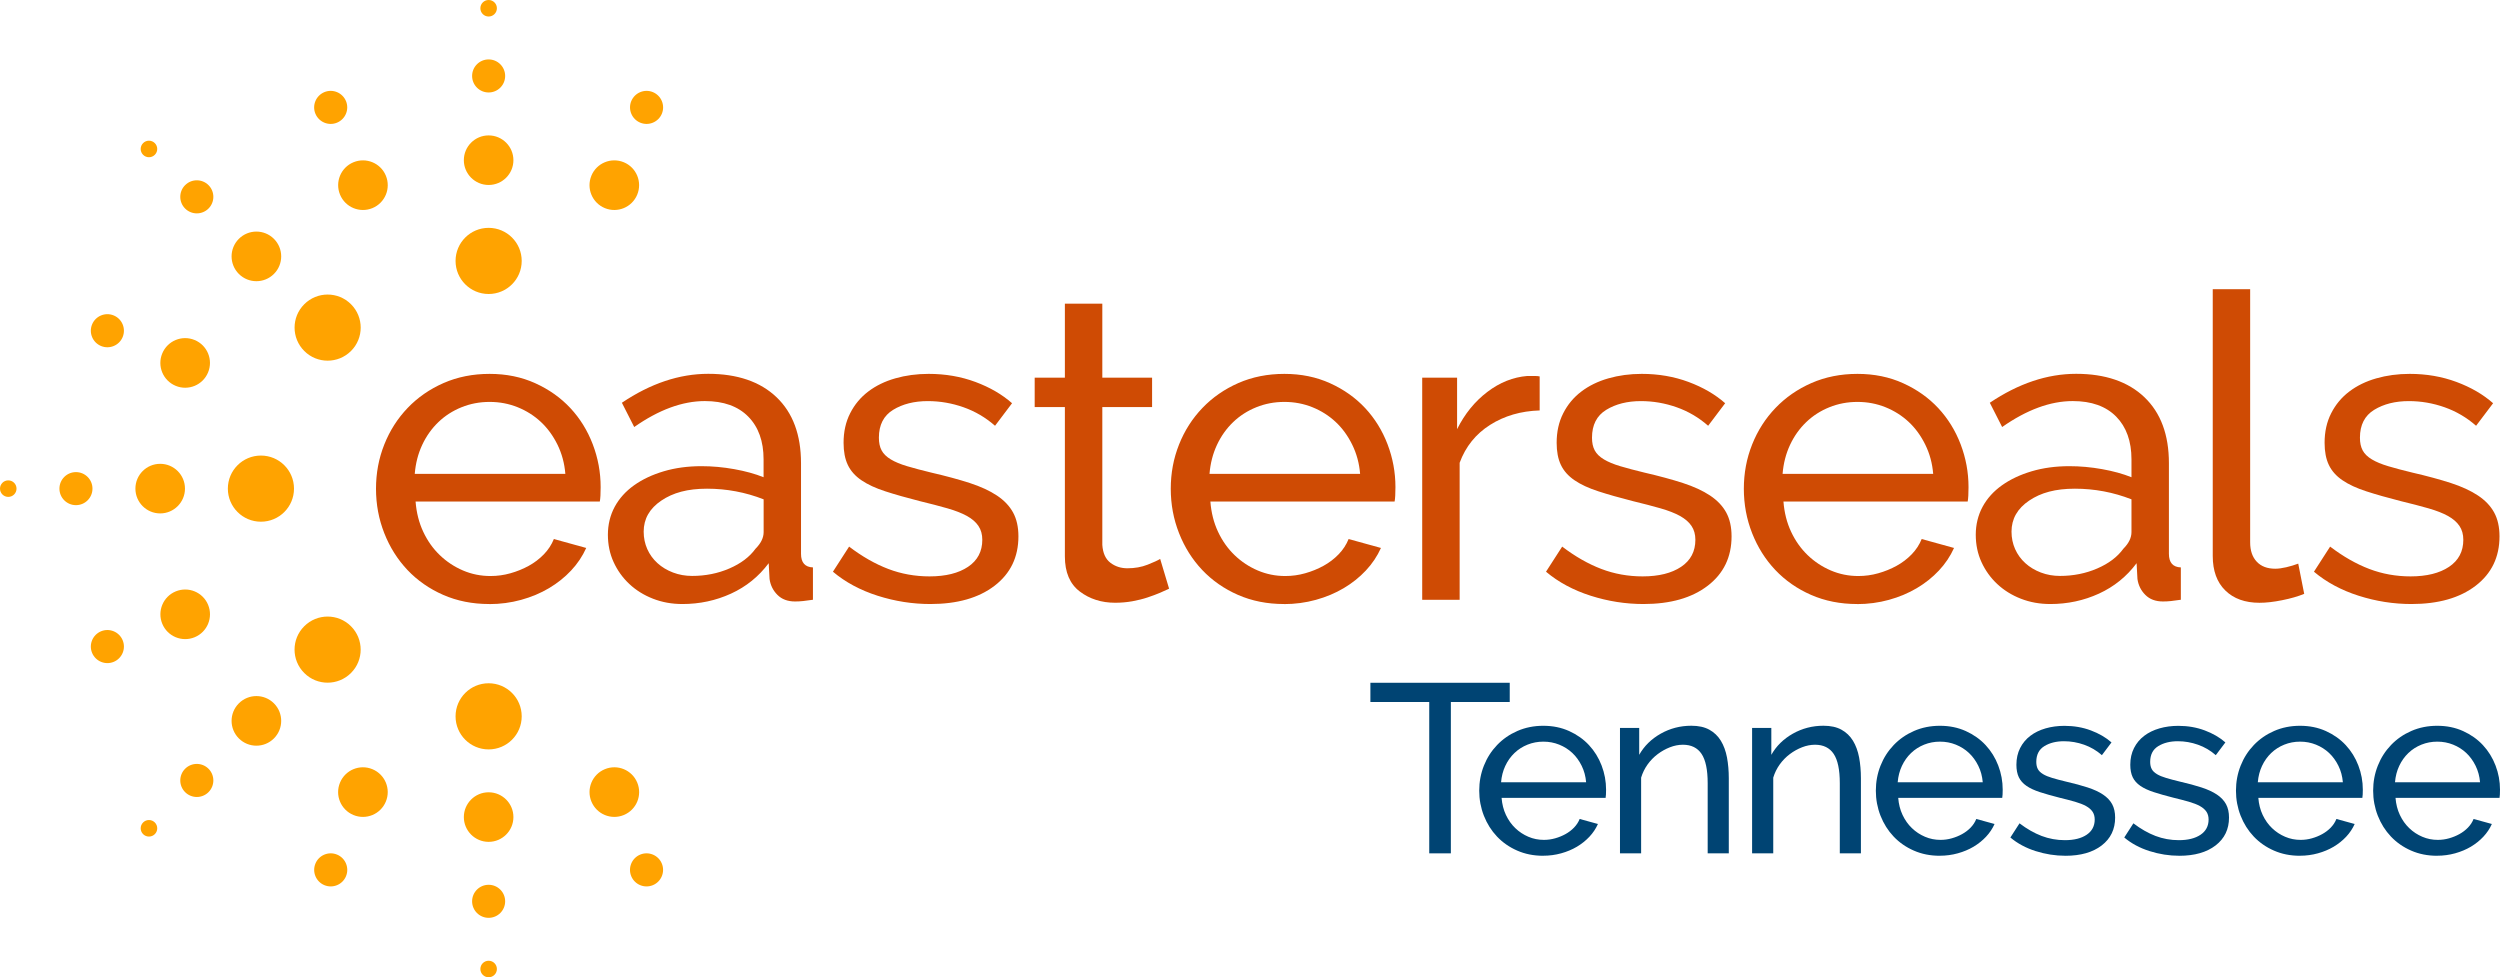 <?xml version="1.0" encoding="UTF-8"?>
<svg id="Layer_2" data-name="Layer 2" xmlns="http://www.w3.org/2000/svg" viewBox="0 0 859.44 335.96">
  <defs>
    <style>
      .cls-1 {
        fill: #004473;
      }

      .cls-2 {
        fill: #cf4b04;
      }

      .cls-3 {
        fill: #ffa300;
      }
    </style>
  </defs>
  <g id="Layer_1-2" data-name="Layer 1">
    <g>
      <path class="cls-1" d="M519.01,241.33h-20.24v52.03h-7.43v-52.03h-20.23v-6.61h47.9v6.61Z"/>
      <path class="cls-1" d="M530.49,294.19c-3.25,0-6.22-.59-8.92-1.78-2.7-1.18-5.01-2.79-6.94-4.83-1.93-2.04-3.43-4.42-4.5-7.14-1.07-2.73-1.61-5.6-1.61-8.63s.54-5.89,1.61-8.59c1.07-2.7,2.59-5.07,4.54-7.1,1.95-2.04,4.28-3.65,6.98-4.83,2.7-1.18,5.67-1.78,8.92-1.78s6.21.61,8.88,1.82c2.67,1.21,4.94,2.82,6.81,4.83,1.87,2.01,3.32,4.35,4.34,7.02,1.02,2.67,1.53,5.44,1.53,8.3,0,.61-.01,1.16-.04,1.65-.03.5-.07.88-.12,1.16h-35.76c.17,2.15.66,4.1,1.49,5.86.83,1.76,1.9,3.28,3.22,4.54,1.32,1.27,2.82,2.26,4.5,2.97,1.68.72,3.45,1.07,5.33,1.07,1.32,0,2.61-.18,3.88-.54,1.27-.36,2.45-.84,3.55-1.45,1.1-.61,2.08-1.35,2.93-2.23s1.5-1.87,1.94-2.97l6.28,1.73c-.72,1.6-1.69,3.06-2.93,4.38s-2.67,2.46-4.29,3.43c-1.62.96-3.43,1.72-5.41,2.27-1.98.55-4.05.83-6.19.83ZM545.27,268.92c-.17-2.04-.67-3.92-1.53-5.66-.85-1.73-1.93-3.21-3.22-4.42-1.29-1.21-2.79-2.16-4.5-2.85-1.71-.69-3.52-1.03-5.45-1.03s-3.74.34-5.45,1.03c-1.71.69-3.21,1.65-4.5,2.89-1.29,1.24-2.34,2.71-3.14,4.42-.8,1.71-1.28,3.58-1.45,5.62h29.24Z"/>
      <path class="cls-1" d="M594.33,293.36h-7.27v-24.12c0-4.62-.7-7.98-2.11-10.08-1.4-2.09-3.54-3.14-6.4-3.14-1.49,0-2.97.29-4.46.87-1.49.58-2.89,1.36-4.21,2.35-1.32.99-2.48,2.18-3.47,3.55-.99,1.38-1.73,2.89-2.23,4.54v26.02h-7.27v-43.11h6.61v9.25c1.71-3.03,4.17-5.45,7.39-7.27,3.22-1.82,6.73-2.73,10.53-2.73,2.48,0,4.54.45,6.19,1.36,1.65.91,2.97,2.18,3.96,3.8s1.69,3.54,2.11,5.74c.41,2.2.62,4.6.62,7.19v25.77Z"/>
      <path class="cls-1" d="M639.75,293.36h-7.27v-24.12c0-4.62-.7-7.98-2.11-10.08-1.4-2.09-3.54-3.14-6.4-3.14-1.49,0-2.97.29-4.46.87-1.49.58-2.89,1.36-4.21,2.35-1.32.99-2.48,2.18-3.47,3.55-.99,1.38-1.73,2.89-2.23,4.54v26.02h-7.27v-43.11h6.61v9.25c1.71-3.03,4.17-5.45,7.39-7.27,3.22-1.82,6.73-2.73,10.53-2.73,2.48,0,4.54.45,6.19,1.36,1.65.91,2.97,2.18,3.96,3.8s1.69,3.54,2.11,5.74c.41,2.2.62,4.6.62,7.19v25.77Z"/>
      <path class="cls-1" d="M666.84,294.19c-3.25,0-6.22-.59-8.92-1.78-2.7-1.18-5.01-2.79-6.94-4.83-1.93-2.04-3.43-4.42-4.5-7.14-1.07-2.73-1.61-5.6-1.61-8.63s.54-5.89,1.61-8.59c1.07-2.7,2.59-5.07,4.54-7.1,1.95-2.04,4.28-3.65,6.98-4.83,2.7-1.18,5.67-1.78,8.92-1.78s6.21.61,8.88,1.82c2.67,1.21,4.94,2.82,6.81,4.83,1.87,2.01,3.32,4.35,4.34,7.02,1.02,2.67,1.53,5.44,1.53,8.3,0,.61-.01,1.16-.04,1.65-.03.5-.07.88-.12,1.16h-35.76c.17,2.15.66,4.1,1.49,5.86.83,1.76,1.9,3.28,3.22,4.54,1.32,1.27,2.82,2.26,4.5,2.97,1.68.72,3.45,1.07,5.33,1.07,1.32,0,2.61-.18,3.88-.54,1.27-.36,2.45-.84,3.55-1.45,1.1-.61,2.08-1.35,2.93-2.23s1.5-1.87,1.94-2.97l6.28,1.73c-.72,1.6-1.69,3.06-2.93,4.38s-2.67,2.46-4.29,3.43c-1.62.96-3.43,1.72-5.41,2.27-1.98.55-4.05.83-6.19.83ZM681.62,268.92c-.17-2.04-.67-3.92-1.53-5.66-.85-1.73-1.93-3.21-3.22-4.42-1.29-1.21-2.79-2.16-4.5-2.85-1.71-.69-3.52-1.03-5.45-1.03s-3.74.34-5.45,1.03c-1.71.69-3.21,1.65-4.5,2.89-1.29,1.24-2.34,2.71-3.14,4.42-.8,1.71-1.28,3.58-1.45,5.62h29.24Z"/>
      <path class="cls-1" d="M710.03,294.19c-3.47,0-6.88-.54-10.24-1.61-3.36-1.07-6.25-2.63-8.67-4.67l3.14-4.87c2.53,1.93,5.07,3.37,7.6,4.34,2.53.96,5.2,1.45,8.01,1.45,3.14,0,5.63-.62,7.47-1.86,1.84-1.24,2.77-2.99,2.77-5.24,0-1.04-.25-1.94-.74-2.68-.5-.74-1.24-1.39-2.23-1.94-.99-.55-2.26-1.04-3.8-1.49-1.54-.44-3.33-.91-5.37-1.4-2.59-.66-4.82-1.29-6.69-1.9-1.87-.61-3.42-1.32-4.62-2.15-1.21-.83-2.09-1.82-2.64-2.97-.55-1.16-.83-2.59-.83-4.29,0-2.15.43-4.06,1.28-5.74.85-1.68,2.02-3.08,3.51-4.21,1.49-1.13,3.23-1.98,5.24-2.56,2.01-.58,4.17-.87,6.48-.87,3.25,0,6.28.52,9.08,1.57s5.17,2.42,7.1,4.13l-3.3,4.38c-1.82-1.6-3.85-2.79-6.11-3.59-2.26-.8-4.57-1.2-6.94-1.2-2.64,0-4.89.56-6.73,1.69-1.84,1.13-2.77,2.93-2.77,5.41,0,.99.18,1.82.54,2.48.36.66.95,1.24,1.78,1.73.83.5,1.89.94,3.18,1.32,1.29.39,2.85.8,4.67,1.24,2.86.66,5.35,1.33,7.47,2.02,2.12.69,3.88,1.5,5.29,2.44s2.45,2.04,3.14,3.3c.69,1.27,1.03,2.81,1.03,4.62,0,4.02-1.54,7.21-4.62,9.58-3.08,2.37-7.24,3.55-12.47,3.55Z"/>
      <path class="cls-1" d="M749.18,294.19c-3.47,0-6.88-.54-10.24-1.61-3.36-1.07-6.25-2.63-8.67-4.67l3.14-4.87c2.53,1.93,5.07,3.37,7.6,4.34,2.53.96,5.2,1.45,8.01,1.45,3.14,0,5.63-.62,7.47-1.86,1.84-1.24,2.77-2.99,2.77-5.24,0-1.04-.25-1.94-.74-2.68-.5-.74-1.24-1.39-2.23-1.94-.99-.55-2.26-1.04-3.8-1.49-1.54-.44-3.33-.91-5.37-1.4-2.59-.66-4.82-1.29-6.69-1.9-1.87-.61-3.42-1.32-4.62-2.15-1.21-.83-2.09-1.82-2.64-2.97-.55-1.16-.83-2.59-.83-4.29,0-2.15.43-4.06,1.28-5.74.85-1.68,2.02-3.08,3.51-4.21,1.49-1.13,3.23-1.98,5.24-2.56,2.01-.58,4.17-.87,6.48-.87,3.25,0,6.28.52,9.08,1.57s5.17,2.42,7.1,4.13l-3.3,4.38c-1.82-1.6-3.85-2.79-6.11-3.59-2.26-.8-4.57-1.2-6.94-1.2-2.64,0-4.89.56-6.73,1.69-1.84,1.13-2.77,2.93-2.77,5.41,0,.99.18,1.82.54,2.48.36.66.95,1.24,1.78,1.73.83.5,1.89.94,3.18,1.32,1.29.39,2.85.8,4.67,1.24,2.86.66,5.35,1.33,7.47,2.02,2.12.69,3.88,1.5,5.29,2.44s2.45,2.04,3.14,3.3c.69,1.27,1.03,2.81,1.03,4.62,0,4.02-1.54,7.21-4.62,9.58-3.08,2.37-7.24,3.55-12.47,3.55Z"/>
      <path class="cls-1" d="M790.64,294.19c-3.25,0-6.22-.59-8.92-1.78-2.7-1.18-5.01-2.79-6.94-4.83-1.93-2.04-3.43-4.42-4.5-7.14-1.07-2.73-1.61-5.6-1.61-8.63s.54-5.89,1.61-8.59c1.07-2.7,2.59-5.07,4.54-7.1,1.95-2.04,4.28-3.65,6.98-4.83,2.7-1.18,5.67-1.78,8.92-1.78s6.21.61,8.88,1.82c2.67,1.21,4.94,2.82,6.81,4.83,1.87,2.01,3.32,4.35,4.34,7.02,1.02,2.67,1.53,5.44,1.53,8.3,0,.61-.01,1.16-.04,1.65-.03.5-.07.88-.12,1.16h-35.76c.17,2.15.66,4.1,1.49,5.86.83,1.76,1.9,3.28,3.22,4.54,1.32,1.27,2.82,2.26,4.5,2.97,1.68.72,3.45,1.07,5.33,1.07,1.32,0,2.61-.18,3.88-.54,1.27-.36,2.45-.84,3.55-1.45,1.1-.61,2.08-1.35,2.93-2.23s1.5-1.87,1.94-2.97l6.28,1.73c-.72,1.6-1.69,3.06-2.93,4.38s-2.67,2.46-4.29,3.43c-1.62.96-3.43,1.72-5.41,2.27-1.98.55-4.05.83-6.19.83ZM805.42,268.92c-.17-2.04-.67-3.92-1.53-5.66-.85-1.73-1.93-3.21-3.22-4.42-1.29-1.21-2.79-2.16-4.5-2.85-1.71-.69-3.52-1.03-5.45-1.03s-3.74.34-5.45,1.03c-1.71.69-3.21,1.65-4.5,2.89-1.29,1.24-2.34,2.71-3.14,4.42-.8,1.71-1.28,3.58-1.45,5.62h29.24Z"/>
      <path class="cls-1" d="M837.8,294.19c-3.25,0-6.22-.59-8.92-1.78-2.7-1.18-5.01-2.79-6.94-4.83-1.93-2.04-3.43-4.42-4.5-7.14-1.07-2.73-1.61-5.6-1.61-8.63s.54-5.89,1.61-8.59c1.07-2.7,2.59-5.07,4.54-7.1,1.95-2.04,4.28-3.65,6.98-4.83,2.7-1.18,5.67-1.78,8.92-1.78s6.21.61,8.88,1.82c2.67,1.21,4.94,2.82,6.81,4.83,1.87,2.01,3.32,4.35,4.34,7.02,1.02,2.67,1.53,5.44,1.53,8.3,0,.61-.01,1.16-.04,1.65-.03.5-.07.88-.12,1.16h-35.76c.17,2.15.66,4.1,1.49,5.86.83,1.76,1.9,3.28,3.22,4.54,1.32,1.27,2.82,2.26,4.5,2.97,1.68.72,3.45,1.07,5.33,1.07,1.32,0,2.61-.18,3.88-.54,1.27-.36,2.45-.84,3.55-1.45,1.1-.61,2.08-1.35,2.93-2.23s1.5-1.87,1.94-2.97l6.28,1.73c-.72,1.6-1.69,3.06-2.93,4.38-1.24,1.32-2.67,2.46-4.29,3.43-1.62.96-3.43,1.72-5.41,2.27-1.98.55-4.05.83-6.19.83ZM852.58,268.92c-.17-2.04-.67-3.92-1.53-5.66-.85-1.73-1.93-3.21-3.22-4.42-1.29-1.21-2.79-2.16-4.5-2.85-1.71-.69-3.52-1.03-5.45-1.03s-3.74.34-5.45,1.03c-1.71.69-3.21,1.65-4.5,2.89-1.29,1.24-2.34,2.71-3.14,4.42-.8,1.71-1.28,3.58-1.45,5.62h29.24Z"/>
    </g>
    <g>
      <path class="cls-2" d="M168.17,207.65c-5.75,0-11.02-1.05-15.8-3.14-4.78-2.1-8.87-4.95-12.29-8.56-3.41-3.61-6.07-7.83-7.97-12.65-1.9-4.83-2.85-9.92-2.85-15.28s.95-10.44,2.85-15.21c1.9-4.78,4.58-8.97,8.04-12.58,3.46-3.61,7.58-6.46,12.36-8.56,4.78-2.09,10.04-3.14,15.8-3.14s10.99,1.07,15.72,3.22c4.73,2.14,8.75,5,12.07,8.56,3.31,3.56,5.87,7.7,7.68,12.43,1.8,4.73,2.71,9.63,2.71,14.7,0,1.07-.03,2.05-.07,2.93-.05.88-.12,1.56-.22,2.05h-63.33c.29,3.8,1.17,7.27,2.63,10.38,1.46,3.12,3.36,5.8,5.71,8.05,2.34,2.25,5,4,7.97,5.27,2.97,1.27,6.12,1.9,9.44,1.9,2.34,0,4.63-.31,6.87-.95,2.24-.63,4.34-1.49,6.29-2.56,1.95-1.07,3.68-2.39,5.19-3.95,1.51-1.56,2.65-3.31,3.44-5.26l11.12,3.07c-1.27,2.83-3,5.41-5.19,7.75-2.19,2.34-4.73,4.36-7.6,6.07-2.88,1.71-6.07,3.05-9.58,4.02-3.51.97-7.17,1.46-10.97,1.46M194.35,162.89c-.29-3.61-1.2-6.95-2.7-10.02-1.51-3.07-3.42-5.68-5.71-7.82-2.29-2.14-4.95-3.83-7.97-5.05-3.02-1.22-6.24-1.83-9.65-1.83s-6.63.61-9.65,1.83c-3.02,1.22-5.68,2.92-7.97,5.12-2.29,2.2-4.15,4.81-5.56,7.83-1.41,3.02-2.27,6.34-2.56,9.95h51.78Z"/>
      <path class="cls-2" d="M234.57,207.65c-3.61,0-6.97-.61-10.09-1.83-3.12-1.22-5.83-2.9-8.12-5.05-2.29-2.14-4.1-4.66-5.41-7.53-1.32-2.87-1.97-6.02-1.97-9.43s.78-6.7,2.34-9.58c1.56-2.88,3.78-5.34,6.65-7.39,2.87-2.05,6.29-3.66,10.24-4.83,3.95-1.17,8.26-1.75,12.94-1.75,3.71,0,7.46.34,11.26,1.02,3.8.68,7.17,1.61,10.09,2.78v-6.14c0-6.24-1.76-11.14-5.27-14.7-3.51-3.56-8.48-5.34-14.92-5.34-7.7,0-15.8,2.98-24.28,8.92l-4.24-8.34c9.85-6.63,19.75-9.95,29.69-9.95s17.87,2.68,23.48,8.05c5.61,5.36,8.41,12.92,8.41,22.67v31.15c0,3.03,1.37,4.58,4.1,4.68v11.12c-1.37.19-2.49.34-3.36.44-.88.1-1.81.15-2.78.15-2.54,0-4.56-.75-6.07-2.27-1.51-1.51-2.41-3.34-2.71-5.48l-.29-5.41c-3.42,4.58-7.73,8.07-12.95,10.46-5.22,2.39-10.8,3.58-16.75,3.58M237.94,197.99c4.58,0,8.85-.85,12.8-2.56,3.95-1.7,6.95-3.97,9-6.8,1.85-1.85,2.78-3.75,2.78-5.71v-11.26c-6.24-2.44-12.73-3.66-19.45-3.66s-11.68,1.37-15.72,4.09c-4.05,2.73-6.07,6.29-6.07,10.68,0,2.15.42,4.15,1.24,6,.83,1.85,2,3.46,3.51,4.83,1.51,1.37,3.29,2.44,5.34,3.22,2.05.78,4.24,1.17,6.58,1.17"/>
      <path class="cls-2" d="M319.84,207.65c-6.14,0-12.19-.95-18.14-2.85-5.95-1.9-11.07-4.65-15.36-8.26l5.56-8.63c4.48,3.41,8.97,5.97,13.46,7.68,4.48,1.71,9.22,2.56,14.19,2.56,5.56,0,9.97-1.1,13.24-3.29,3.27-2.19,4.9-5.29,4.9-9.29,0-1.85-.44-3.44-1.32-4.75-.88-1.32-2.19-2.46-3.95-3.44-1.76-.97-4-1.85-6.73-2.63-2.73-.78-5.9-1.61-9.51-2.48-4.58-1.17-8.53-2.29-11.85-3.37-3.32-1.07-6.05-2.34-8.19-3.8-2.15-1.46-3.71-3.22-4.68-5.27-.98-2.05-1.46-4.58-1.46-7.61,0-3.8.75-7.19,2.27-10.16,1.51-2.98,3.58-5.46,6.21-7.46,2.63-2,5.73-3.51,9.29-4.53,3.56-1.02,7.39-1.54,11.48-1.54,5.75,0,11.12.93,16.09,2.78,4.97,1.85,9.16,4.29,12.58,7.31l-5.85,7.75c-3.22-2.83-6.83-4.95-10.82-6.36-4-1.41-8.1-2.12-12.29-2.12-4.68,0-8.65,1-11.92,3-3.27,2-4.9,5.19-4.9,9.58,0,1.76.31,3.22.95,4.39.63,1.17,1.68,2.19,3.14,3.07s3.34,1.66,5.63,2.34c2.29.68,5.05,1.42,8.26,2.19,5.07,1.17,9.48,2.37,13.24,3.58,3.75,1.22,6.87,2.66,9.36,4.31,2.49,1.66,4.34,3.61,5.56,5.85,1.22,2.25,1.83,4.97,1.83,8.19,0,7.12-2.73,12.78-8.19,16.97-5.46,4.19-12.82,6.29-22.09,6.29"/>
      <path class="cls-2" d="M401.9,202.38c-.78.39-1.81.85-3.07,1.39-1.27.54-2.7,1.07-4.31,1.61-1.61.54-3.36.97-5.26,1.32-1.9.34-3.88.51-5.92.51-4.68,0-8.73-1.29-12.14-3.87-3.41-2.58-5.12-6.61-5.12-12.07v-51.34h-10.38v-10.09h10.38v-25.45h12.87v25.45h17.11v10.09h-17.11v47.39c.19,2.83,1.12,4.88,2.78,6.14,1.66,1.27,3.61,1.9,5.85,1.9,2.53,0,4.85-.41,6.95-1.24,2.1-.83,3.53-1.49,4.31-1.98l3.07,10.24Z"/>
      <path class="cls-2" d="M441.39,207.65c-5.75,0-11.02-1.05-15.8-3.14-4.78-2.1-8.87-4.95-12.29-8.56-3.42-3.61-6.07-7.83-7.97-12.65-1.9-4.83-2.85-9.92-2.85-15.28s.95-10.44,2.85-15.21c1.9-4.78,4.58-8.97,8.05-12.58,3.46-3.61,7.58-6.46,12.36-8.56,4.78-2.09,10.04-3.14,15.8-3.14s10.99,1.07,15.72,3.22c4.73,2.14,8.75,5,12.07,8.56,3.31,3.56,5.87,7.7,7.68,12.43,1.8,4.73,2.71,9.63,2.71,14.7,0,1.07-.03,2.05-.07,2.93-.05.88-.12,1.56-.22,2.05h-63.33c.29,3.8,1.17,7.27,2.63,10.38,1.46,3.12,3.36,5.8,5.7,8.05,2.34,2.25,5,4,7.97,5.27,2.98,1.27,6.12,1.9,9.43,1.9,2.34,0,4.63-.31,6.87-.95,2.24-.63,4.34-1.49,6.29-2.56,1.95-1.07,3.68-2.39,5.19-3.95,1.51-1.56,2.66-3.31,3.44-5.26l11.12,3.07c-1.27,2.83-3,5.41-5.19,7.75-2.19,2.34-4.73,4.36-7.61,6.07-2.88,1.71-6.07,3.05-9.58,4.02-3.51.97-7.17,1.46-10.97,1.46M467.57,162.89c-.29-3.61-1.2-6.95-2.71-10.02-1.51-3.07-3.41-5.68-5.7-7.82-2.29-2.14-4.95-3.83-7.97-5.05-3.02-1.22-6.24-1.83-9.65-1.83s-6.63.61-9.65,1.83c-3.02,1.22-5.68,2.92-7.97,5.12-2.29,2.2-4.15,4.81-5.56,7.83-1.41,3.02-2.27,6.34-2.56,9.95h51.78Z"/>
      <path class="cls-2" d="M529.29,141.1c-6.44.2-12.12,1.85-17.04,4.97-4.92,3.12-8.41,7.46-10.46,13.02v47.1h-12.87v-76.35h11.99v17.7c2.63-5.27,6.09-9.53,10.39-12.8,4.29-3.27,8.87-5.09,13.75-5.49h2.49c.68,0,1.27.05,1.76.15v11.7Z"/>
      <path class="cls-2" d="M564.98,207.65c-6.14,0-12.19-.95-18.14-2.85-5.95-1.9-11.07-4.65-15.36-8.26l5.56-8.63c4.48,3.41,8.97,5.97,13.46,7.68,4.48,1.71,9.21,2.56,14.19,2.56,5.56,0,9.97-1.1,13.24-3.29,3.27-2.19,4.9-5.29,4.9-9.29,0-1.85-.44-3.44-1.32-4.75-.88-1.32-2.2-2.46-3.95-3.44-1.76-.97-4-1.85-6.73-2.63-2.73-.78-5.9-1.61-9.51-2.48-4.59-1.17-8.53-2.29-11.85-3.37-3.32-1.07-6.05-2.34-8.19-3.8-2.14-1.46-3.71-3.22-4.68-5.27-.98-2.05-1.46-4.58-1.46-7.61,0-3.8.75-7.19,2.27-10.16,1.51-2.98,3.58-5.46,6.22-7.46,2.63-2,5.73-3.51,9.29-4.53,3.56-1.02,7.39-1.54,11.48-1.54,5.75,0,11.12.93,16.09,2.78,4.97,1.85,9.16,4.29,12.58,7.31l-5.85,7.75c-3.22-2.83-6.82-4.95-10.82-6.36-4-1.41-8.09-2.12-12.29-2.12-4.68,0-8.65,1-11.92,3-3.27,2-4.9,5.19-4.9,9.58,0,1.76.31,3.22.95,4.39.63,1.17,1.68,2.19,3.15,3.07,1.46.88,3.34,1.66,5.63,2.34,2.29.68,5.04,1.42,8.26,2.19,5.07,1.17,9.48,2.37,13.24,3.58,3.75,1.22,6.87,2.66,9.36,4.31,2.49,1.66,4.34,3.61,5.56,5.85,1.22,2.25,1.83,4.97,1.83,8.19,0,7.12-2.73,12.78-8.19,16.97-5.46,4.19-12.82,6.29-22.09,6.29"/>
      <path class="cls-2" d="M638.4,207.65c-5.75,0-11.02-1.05-15.8-3.14-4.78-2.1-8.87-4.95-12.29-8.56-3.42-3.61-6.07-7.83-7.97-12.65-1.9-4.83-2.85-9.92-2.85-15.28s.95-10.44,2.85-15.21c1.9-4.78,4.58-8.97,8.05-12.58,3.46-3.61,7.58-6.46,12.36-8.56,4.78-2.09,10.04-3.14,15.8-3.14s10.99,1.07,15.72,3.22c4.73,2.14,8.75,5,12.07,8.56,3.31,3.56,5.87,7.7,7.68,12.43,1.8,4.73,2.71,9.63,2.71,14.7,0,1.07-.03,2.05-.07,2.93-.05.88-.12,1.56-.22,2.05h-63.33c.29,3.8,1.17,7.27,2.63,10.38,1.46,3.12,3.36,5.8,5.7,8.05,2.34,2.25,5,4,7.97,5.27,2.98,1.27,6.12,1.9,9.43,1.9,2.34,0,4.63-.31,6.87-.95,2.24-.63,4.34-1.49,6.29-2.56,1.95-1.07,3.68-2.39,5.19-3.95,1.51-1.56,2.66-3.31,3.44-5.26l11.12,3.07c-1.27,2.83-3,5.41-5.19,7.75-2.19,2.34-4.73,4.36-7.61,6.07-2.88,1.71-6.07,3.05-9.58,4.02-3.51.97-7.17,1.46-10.97,1.46M664.58,162.89c-.29-3.61-1.2-6.95-2.71-10.02s-3.41-5.68-5.7-7.82c-2.29-2.14-4.95-3.83-7.97-5.05-3.02-1.22-6.24-1.83-9.65-1.83s-6.63.61-9.65,1.83c-3.02,1.22-5.68,2.92-7.97,5.12-2.29,2.2-4.15,4.81-5.56,7.83-1.41,3.02-2.27,6.34-2.56,9.95h51.78Z"/>
      <path class="cls-2" d="M704.81,207.65c-3.61,0-6.97-.61-10.09-1.83-3.12-1.22-5.83-2.9-8.12-5.05-2.29-2.14-4.1-4.66-5.41-7.53-1.32-2.87-1.97-6.02-1.97-9.43s.78-6.7,2.34-9.58,3.78-5.34,6.66-7.39c2.87-2.05,6.29-3.66,10.24-4.83,3.95-1.17,8.26-1.75,12.94-1.75,3.71,0,7.46.34,11.26,1.02,3.8.68,7.17,1.61,10.09,2.78v-6.14c0-6.24-1.76-11.14-5.26-14.7-3.51-3.56-8.49-5.34-14.92-5.34-7.7,0-15.8,2.98-24.28,8.92l-4.24-8.34c9.85-6.63,19.75-9.95,29.69-9.95s17.86,2.68,23.47,8.05c5.61,5.36,8.41,12.92,8.41,22.67v31.15c0,3.03,1.37,4.58,4.1,4.68v11.12c-1.37.19-2.49.34-3.36.44-.88.1-1.8.15-2.78.15-2.54,0-4.56-.75-6.07-2.27-1.51-1.51-2.41-3.34-2.71-5.48l-.29-5.41c-3.41,4.58-7.73,8.07-12.94,10.46-5.22,2.39-10.8,3.58-16.75,3.58M708.17,197.99c4.58,0,8.85-.85,12.8-2.56,3.95-1.7,6.95-3.97,9-6.8,1.85-1.85,2.78-3.75,2.78-5.71v-11.26c-6.24-2.44-12.73-3.66-19.45-3.66s-11.68,1.37-15.72,4.09c-4.05,2.73-6.07,6.29-6.07,10.68,0,2.15.42,4.15,1.24,6,.83,1.85,2,3.46,3.51,4.83,1.51,1.37,3.29,2.44,5.34,3.22,2.05.78,4.24,1.17,6.58,1.17"/>
      <path class="cls-2" d="M760.68,99.41h12.87v87.03c0,2.83.75,5.05,2.27,6.66,1.51,1.61,3.63,2.41,6.36,2.41,1.07,0,2.34-.17,3.8-.51,1.46-.34,2.83-.76,4.1-1.24l2.05,10.39c-2.15.88-4.68,1.61-7.61,2.19-2.92.59-5.51.88-7.75.88-4.97,0-8.9-1.41-11.77-4.24-2.88-2.82-4.31-6.77-4.31-11.85v-91.71Z"/>
      <path class="cls-2" d="M828.98,207.65c-6.14,0-12.19-.95-18.14-2.85-5.95-1.9-11.07-4.65-15.36-8.26l5.56-8.63c4.48,3.41,8.97,5.97,13.46,7.68,4.48,1.71,9.21,2.56,14.19,2.56,5.56,0,9.97-1.1,13.24-3.29,3.27-2.19,4.9-5.29,4.9-9.29,0-1.85-.44-3.44-1.32-4.75-.88-1.32-2.2-2.46-3.95-3.44-1.76-.97-4-1.85-6.73-2.63-2.73-.78-5.9-1.61-9.51-2.48-4.58-1.17-8.53-2.29-11.85-3.37-3.32-1.07-6.05-2.34-8.19-3.8-2.15-1.46-3.71-3.22-4.68-5.27-.98-2.05-1.46-4.58-1.46-7.61,0-3.8.75-7.19,2.27-10.16,1.51-2.98,3.58-5.46,6.22-7.46,2.63-2,5.73-3.51,9.29-4.53,3.56-1.02,7.39-1.54,11.48-1.54,5.75,0,11.12.93,16.09,2.78,4.97,1.85,9.16,4.29,12.58,7.31l-5.85,7.75c-3.22-2.83-6.83-4.95-10.82-6.36-4-1.41-8.09-2.12-12.29-2.12-4.68,0-8.65,1-11.92,3-3.27,2-4.9,5.19-4.9,9.58,0,1.76.31,3.22.95,4.39.63,1.17,1.68,2.19,3.15,3.07,1.46.88,3.34,1.66,5.63,2.34,2.29.68,5.04,1.42,8.26,2.19,5.07,1.17,9.48,2.37,13.24,3.58,3.75,1.22,6.87,2.66,9.36,4.31,2.49,1.66,4.34,3.61,5.56,5.85,1.22,2.25,1.83,4.97,1.83,8.19,0,7.12-2.73,12.78-8.19,16.97-5.46,4.19-12.82,6.29-22.09,6.29"/>
    </g>
    <g>
      <path class="cls-3" d="M179.35,89.7c0,6.28-5.09,11.37-11.37,11.37s-11.37-5.09-11.37-11.37,5.09-11.37,11.37-11.37,11.37,5.09,11.37,11.37"/>
      <path class="cls-3" d="M176.5,55.07c0,4.71-3.82,8.52-8.52,8.52s-8.52-3.82-8.52-8.52,3.82-8.52,8.52-8.52,8.52,3.82,8.52,8.52"/>
      <path class="cls-3" d="M173.66,26.11c0,3.14-2.54,5.68-5.68,5.68s-5.68-2.54-5.68-5.68,2.55-5.68,5.68-5.68,5.68,2.54,5.68,5.68"/>
      <path class="cls-3" d="M170.82,2.84c0,1.57-1.27,2.84-2.84,2.84s-2.84-1.27-2.84-2.84,1.27-2.84,2.84-2.84,2.84,1.27,2.84,2.84"/>
      <path class="cls-3" d="M179.35,246.26c0-6.28-5.09-11.37-11.37-11.37s-11.37,5.09-11.37,11.37,5.09,11.37,11.37,11.37,11.37-5.09,11.37-11.37"/>
      <path class="cls-3" d="M176.5,280.89c0-4.71-3.82-8.52-8.52-8.52s-8.52,3.82-8.52,8.52,3.82,8.52,8.52,8.52,8.52-3.82,8.52-8.52"/>
      <path class="cls-3" d="M173.66,309.85c0-3.14-2.54-5.68-5.68-5.68s-5.68,2.54-5.68,5.68,2.55,5.68,5.68,5.68,5.68-2.54,5.68-5.68"/>
      <path class="cls-3" d="M170.82,333.12c0-1.57-1.27-2.84-2.84-2.84s-2.84,1.27-2.84,2.84,1.27,2.84,2.84,2.84,2.84-1.27,2.84-2.84"/>
      <path class="cls-3" d="M132.65,60.4c1.8,4.35-.26,9.34-4.61,11.14-4.35,1.8-9.34-.26-11.14-4.62-1.8-4.35.26-9.34,4.61-11.14,4.35-1.8,9.34.26,11.14,4.61"/>
      <path class="cls-3" d="M118.94,34.74c1.2,2.9-.18,6.22-3.08,7.43-2.9,1.2-6.22-.18-7.43-3.07-1.2-2.9.18-6.22,3.08-7.43,2.9-1.2,6.22.18,7.43,3.08"/>
      <path class="cls-3" d="M219.07,269.04c-1.8-4.35-6.79-6.42-11.14-4.61-4.35,1.8-6.42,6.79-4.61,11.14,1.8,4.35,6.79,6.42,11.14,4.61,4.35-1.8,6.42-6.79,4.61-11.14"/>
      <path class="cls-3" d="M227.52,296.87c-1.2-2.9-4.52-4.28-7.43-3.08-2.9,1.2-4.28,4.53-3.08,7.43,1.2,2.9,4.52,4.28,7.43,3.08,2.9-1.2,4.28-4.53,3.08-7.43"/>
      <path class="cls-3" d="M120.67,104.59c4.44,4.44,4.44,11.64,0,16.07-4.44,4.44-11.64,4.44-16.07,0-4.44-4.44-4.44-11.64,0-16.07,4.44-4.44,11.64-4.44,16.07,0"/>
      <path class="cls-3" d="M94.17,82.11c3.33,3.33,3.33,8.73,0,12.06-3.33,3.33-8.73,3.33-12.06,0-3.33-3.33-3.33-8.73,0-12.06,3.33-3.33,8.73-3.33,12.06,0"/>
      <path class="cls-3" d="M71.68,63.65c2.22,2.22,2.22,5.82,0,8.04-2.22,2.22-5.82,2.22-8.04,0-2.22-2.22-2.22-5.82,0-8.04,2.22-2.22,5.82-2.22,8.04,0"/>
      <path class="cls-3" d="M53.22,49.2c1.11,1.11,1.11,2.91,0,4.02-1.11,1.11-2.91,1.11-4.02,0-1.11-1.11-1.11-2.91,0-4.02,1.11-1.11,2.91-1.11,4.02,0"/>
      <path class="cls-3" d="M66.92,116.89c4.35,1.8,6.42,6.79,4.61,11.14-1.8,4.35-6.79,6.42-11.14,4.61-4.35-1.8-6.42-6.79-4.61-11.14,1.8-4.35,6.79-6.42,11.14-4.61"/>
      <path class="cls-3" d="M39.09,108.44c2.9,1.2,4.28,4.52,3.08,7.43-1.2,2.9-4.53,4.28-7.43,3.08-2.9-1.2-4.28-4.52-3.08-7.43,1.2-2.9,4.53-4.28,7.43-3.08"/>
      <path class="cls-3" d="M89.7,156.61c6.28,0,11.37,5.09,11.37,11.37s-5.09,11.37-11.37,11.37-11.37-5.09-11.37-11.37,5.09-11.37,11.37-11.37"/>
      <path class="cls-3" d="M55.07,159.45c4.71,0,8.52,3.82,8.52,8.52s-3.82,8.53-8.52,8.53-8.52-3.82-8.52-8.53,3.82-8.52,8.52-8.52"/>
      <path class="cls-3" d="M26.11,162.3c3.14,0,5.68,2.54,5.68,5.68s-2.54,5.68-5.68,5.68-5.68-2.55-5.68-5.68,2.54-5.68,5.68-5.68"/>
      <path class="cls-3" d="M2.84,165.14c1.57,0,2.84,1.27,2.84,2.84s-1.27,2.84-2.84,2.84-2.84-1.27-2.84-2.84,1.27-2.84,2.84-2.84"/>
      <path class="cls-3" d="M60.4,203.31c4.35-1.8,9.34.26,11.14,4.61,1.8,4.35-.26,9.34-4.61,11.14-4.35,1.8-9.34-.26-11.14-4.61-1.8-4.35.26-9.34,4.61-11.14"/>
      <path class="cls-3" d="M34.74,217.02c2.9-1.2,6.22.18,7.43,3.08,1.2,2.9-.18,6.22-3.08,7.43-2.9,1.2-6.22-.18-7.43-3.08-1.2-2.9.18-6.22,3.08-7.43"/>
      <path class="cls-3" d="M104.59,215.29c4.44-4.44,11.64-4.44,16.07,0,4.44,4.44,4.44,11.64,0,16.07-4.44,4.44-11.64,4.44-16.07,0-4.44-4.44-4.44-11.64,0-16.07"/>
      <path class="cls-3" d="M82.11,241.79c3.33-3.33,8.73-3.33,12.06,0,3.33,3.33,3.33,8.73,0,12.06-3.33,3.33-8.73,3.33-12.06,0-3.33-3.33-3.33-8.73,0-12.06"/>
      <path class="cls-3" d="M63.64,264.28c2.22-2.22,5.82-2.22,8.04,0,2.22,2.22,2.22,5.82,0,8.04-2.22,2.22-5.82,2.22-8.04,0s-2.22-5.82,0-8.04"/>
      <path class="cls-3" d="M49.2,282.74c1.11-1.11,2.91-1.11,4.02,0,1.11,1.11,1.11,2.91,0,4.02-1.11,1.11-2.91,1.11-4.02,0-1.11-1.11-1.11-2.91,0-4.02"/>
      <path class="cls-3" d="M116.89,269.04c1.8-4.35,6.79-6.42,11.14-4.61,4.35,1.8,6.42,6.79,4.61,11.14-1.8,4.35-6.79,6.42-11.14,4.61-4.35-1.8-6.42-6.79-4.61-11.14"/>
      <path class="cls-3" d="M108.44,296.87c1.2-2.9,4.52-4.28,7.43-3.08,2.9,1.2,4.28,4.53,3.08,7.43-1.2,2.9-4.52,4.28-7.43,3.08-2.9-1.2-4.28-4.53-3.08-7.43"/>
      <path class="cls-3" d="M203.31,60.4c-1.8,4.35.26,9.34,4.61,11.14,4.35,1.8,9.34-.26,11.14-4.62,1.8-4.35-.26-9.34-4.61-11.14-4.35-1.8-9.34.26-11.14,4.61"/>
      <path class="cls-3" d="M217.02,34.74c-1.2,2.9.18,6.22,3.08,7.43,2.9,1.2,6.22-.18,7.43-3.07,1.2-2.9-.18-6.22-3.08-7.43-2.9-1.2-6.22.18-7.43,3.08"/>
    </g>
  </g>
</svg>